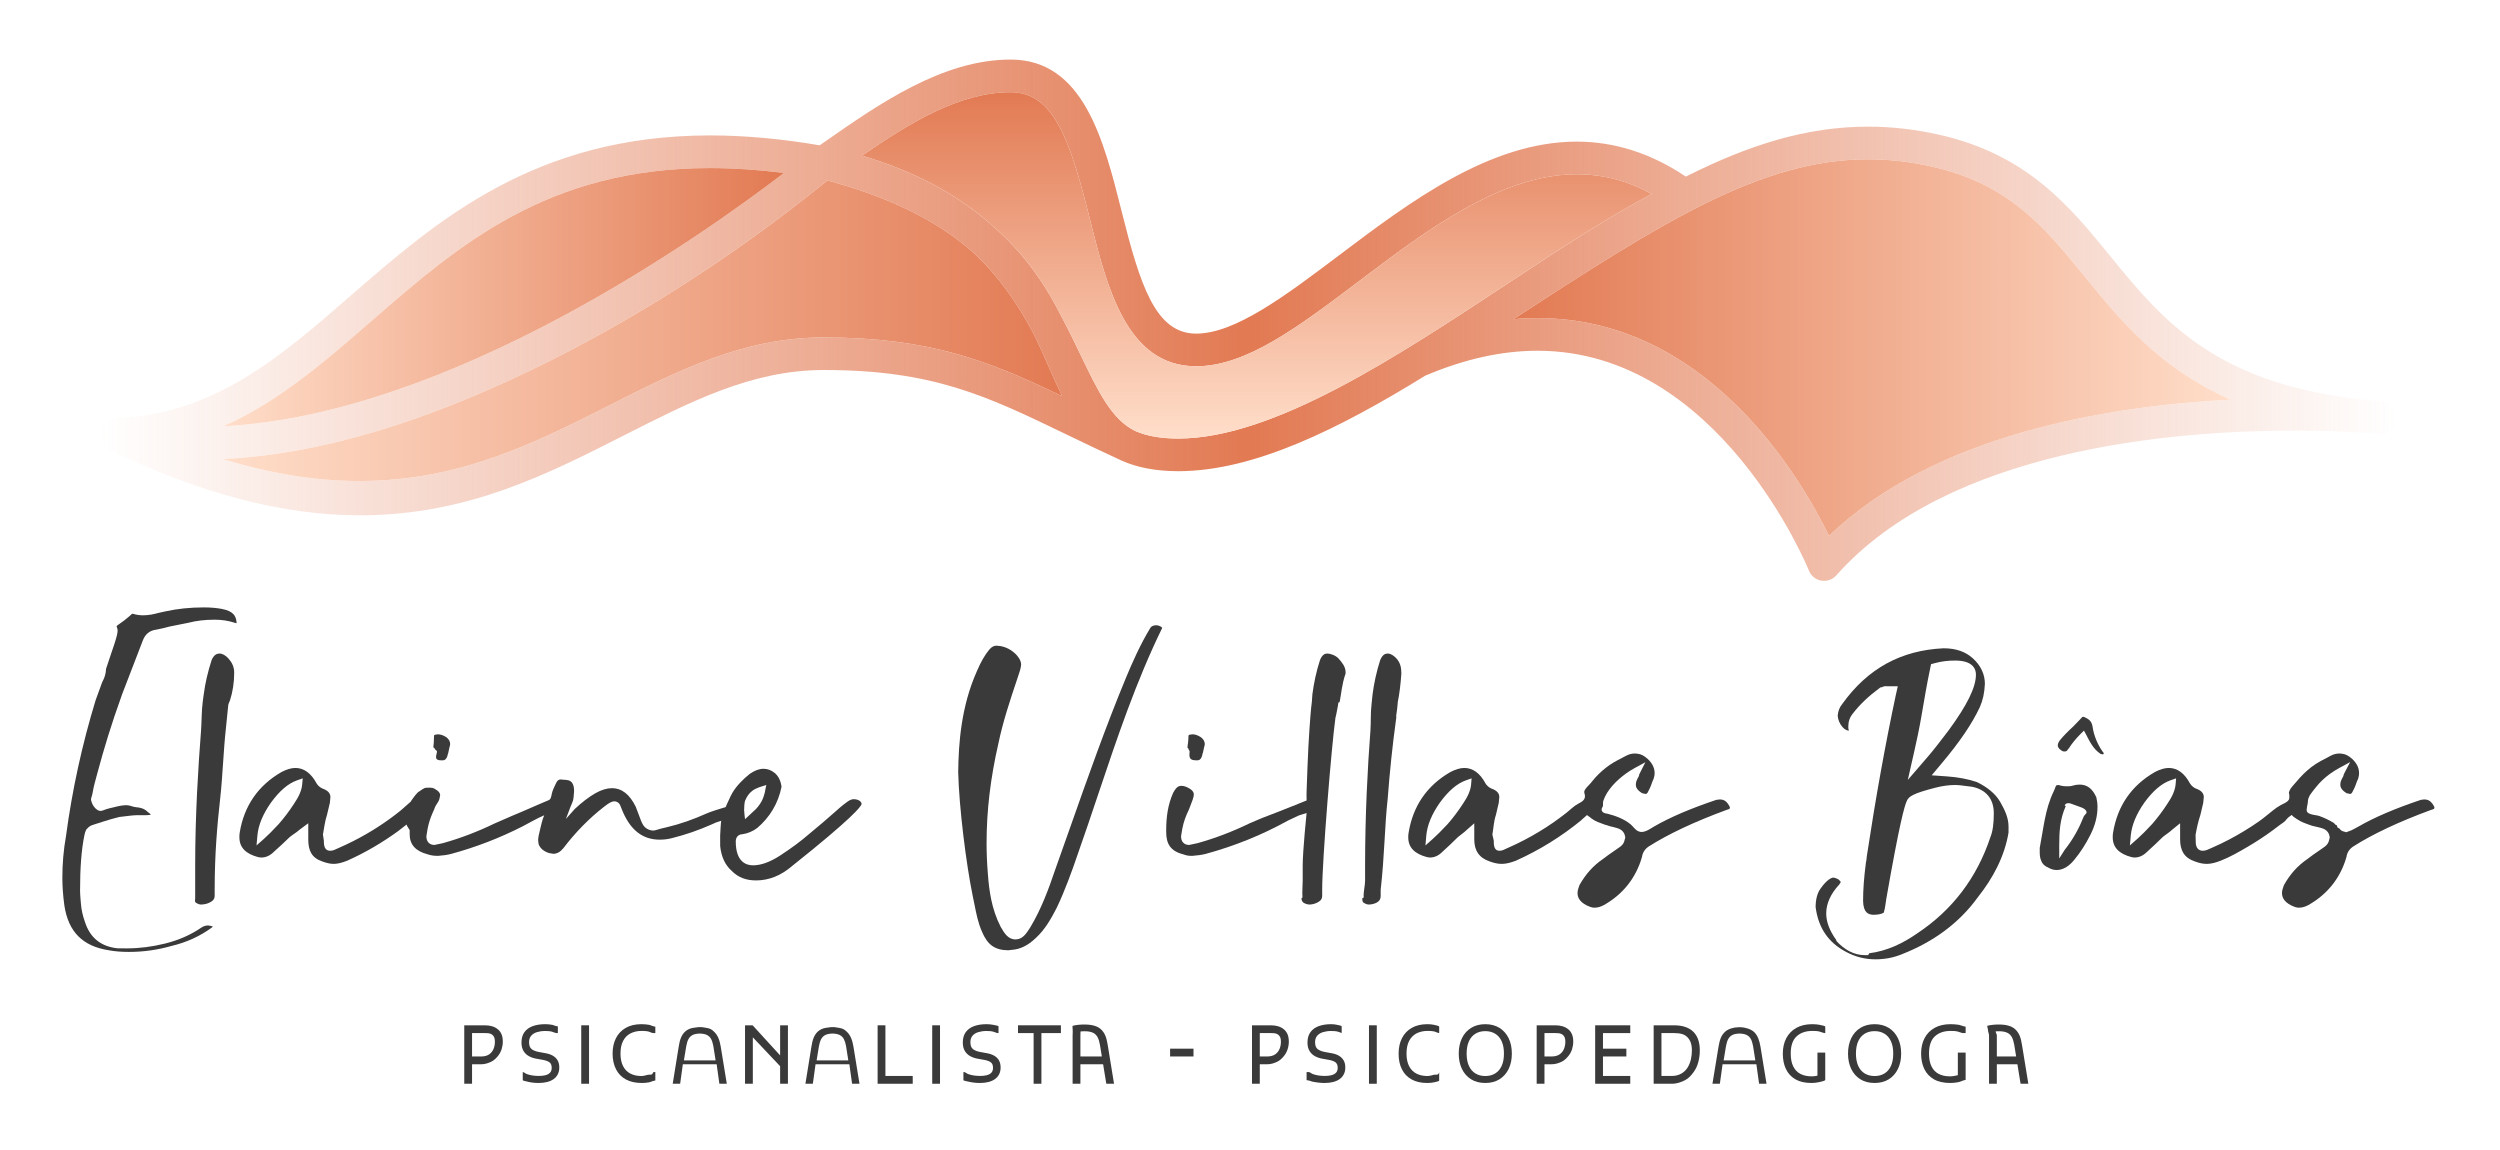 <svg width="326" height="150" viewBox="0 0 326 150" fill="none" xmlns="http://www.w3.org/2000/svg">
<path d="M60.539 141.321V133.699H61.556V141.321H60.539ZM61.047 138.78V137.763H62.763C63.174 137.763 63.511 137.672 63.772 137.498C64.034 137.322 64.226 137.088 64.349 136.798C64.477 136.503 64.535 136.178 64.535 135.822C64.535 135.347 64.412 135.102 64.166 134.912C63.919 134.723 63.588 134.715 63.174 134.715H61.047V133.699H63.214C63.919 133.699 64.486 133.865 64.917 134.218C65.351 134.573 65.568 135.104 65.568 135.827C65.568 136.164 65.514 136.495 65.408 136.829C65.3 137.162 65.135 137.463 64.907 137.734C64.68 138.005 64.39 138.3 64.034 138.46C63.683 138.621 63.256 138.78 62.763 138.78H61.047Z" fill="#3A3A3A"/>
<path d="M68.166 139.796H68.166C68.331 139.796 68.517 140.006 68.729 140.069C68.938 140.135 69.169 140.207 69.419 140.24C69.67 140.275 69.941 140.302 70.23 140.302C70.56 140.302 70.854 140.276 71.111 140.213C71.368 140.146 71.57 140.039 71.719 139.885C71.869 139.729 71.942 139.515 71.942 139.243C71.942 138.912 71.845 138.676 71.66 138.531C71.467 138.387 71.185 138.281 70.808 138.211L69.9 138.048C69.556 137.985 69.239 137.874 68.952 137.713C68.662 137.551 68.431 137.326 68.26 137.037C68.088 136.749 68 136.385 68 135.945C68 135.395 68.131 134.944 68.387 134.59C68.645 134.237 69.01 133.973 69.473 133.805C69.935 133.638 70.478 133.553 71.094 133.553C71.384 133.553 71.712 133.58 71.997 133.636C72.284 133.69 72.235 133.761 72.743 133.842V134.715H72.579C72.415 134.715 72.211 134.594 71.956 134.526C71.704 134.457 71.405 134.442 71.053 134.442C70.671 134.442 70.321 134.5 70.006 134.595C69.695 134.691 69.445 134.85 69.265 135.062C69.082 135.277 68.99 135.557 68.99 135.9C68.99 136.335 69.104 136.637 69.331 136.809C69.559 136.982 69.872 137.105 70.269 137.18L71.178 137.345C71.528 137.407 71.836 137.514 72.095 137.665C72.355 137.817 72.563 138.017 72.71 138.269C72.857 138.519 72.931 138.83 72.931 139.201C72.931 139.538 72.867 139.833 72.736 140.086C72.607 140.343 72.418 140.554 72.183 140.721C71.946 140.888 71.663 141.015 71.331 141.097C71.004 141.18 70.633 141.22 70.23 141.22C69.941 141.22 69.666 141.203 69.409 141.168C69.152 141.135 68.951 141.09 68.729 141.035C68.505 140.982 68.167 140.919 68.167 140.85V139.796H68.166Z" fill="#3A3A3A"/>
<path d="M75.794 133.699H76.811V141.321H75.794V133.699Z" fill="#3A3A3A"/>
<path d="M79.882 137.388C79.882 136.618 80.029 135.946 80.323 135.373C80.614 134.798 81.04 134.354 81.601 134.033C82.16 133.714 82.839 133.553 83.637 133.553C83.985 133.553 84.38 133.584 84.654 133.64C84.925 133.701 84.947 133.781 85.456 133.883V134.715H85.205C84.997 134.715 84.761 134.558 84.498 134.494C84.233 134.434 83.948 134.432 83.637 134.432C83.087 134.432 82.609 134.553 82.198 134.765C81.787 134.979 81.474 135.309 81.251 135.741C81.026 136.173 80.913 136.726 80.913 137.385C80.913 138.045 81.026 138.591 81.251 139.025C81.474 139.457 81.787 139.782 82.198 139.994C82.609 140.207 83.087 140.312 83.637 140.312C83.948 140.312 84.233 140.211 84.498 140.149C84.761 140.087 84.997 140.304 85.205 139.796H85.456V140.892C84.947 140.995 84.925 141.077 84.654 141.134C84.38 141.193 84.026 141.22 83.678 141.22C82.881 141.22 82.181 141.068 81.621 140.761C81.061 140.457 80.624 140.017 80.333 139.442C80.039 138.87 79.882 138.185 79.882 137.388Z" fill="#3A3A3A"/>
<path d="M97.152 141.321V133.699H98.14L102.237 138.181V139.572L97.884 134.967L98.169 134.853V141.321H97.152ZM101.729 141.321V133.699H102.746V141.321H101.729Z" fill="#3A3A3A"/>
<path d="M114.442 141.321V133.699H115.459V140.305H119.019V141.321H114.442Z" fill="#3A3A3A"/>
<path d="M121.561 133.699H122.578V141.321H121.561V133.699Z" fill="#3A3A3A"/>
<path d="M125.629 139.796H125.717C125.88 139.796 126.068 140.006 126.277 140.069C126.486 140.135 126.718 140.207 126.967 140.24C127.219 140.275 127.489 140.302 127.779 140.302C128.111 140.302 128.402 140.276 128.661 140.213C128.917 140.146 129.121 140.039 129.27 139.885C129.419 139.729 129.49 139.515 129.49 139.243C129.49 138.912 129.394 138.676 129.209 138.531C129.017 138.387 128.734 138.281 128.355 138.211L127.449 138.048C127.105 137.985 126.786 137.874 126.499 137.713C126.21 137.551 125.982 137.326 125.809 137.037C125.636 136.749 125.549 136.385 125.549 135.945C125.549 135.395 125.68 134.944 125.936 134.59C126.194 134.237 126.559 133.973 127.021 133.805C127.486 133.638 128.026 133.553 128.642 133.553C128.934 133.553 129.218 133.58 129.502 133.636C129.789 133.69 130.206 133.761 130.206 133.842V134.715H130.129C129.965 134.715 129.758 134.594 129.505 134.526C129.254 134.457 128.954 134.442 128.605 134.442C128.219 134.442 127.87 134.5 127.555 134.595C127.245 134.691 126.994 134.85 126.814 135.062C126.631 135.277 126.541 135.557 126.541 135.9C126.541 136.335 126.653 136.637 126.882 136.809C127.107 136.982 127.423 137.105 127.818 137.18L128.728 137.345C129.076 137.407 129.384 137.514 129.645 137.665C129.906 137.817 130.114 138.017 130.26 138.269C130.404 138.519 130.48 138.83 130.48 139.201C130.48 139.538 130.415 139.833 130.285 140.086C130.155 140.343 129.969 140.554 129.732 140.721C129.495 140.888 129.21 141.015 128.882 141.097C128.552 141.18 128.182 141.22 127.779 141.22C127.489 141.22 127.215 141.203 126.959 141.168C126.7 141.135 126.458 141.09 126.234 141.035C126.012 140.982 125.629 140.919 125.629 140.85L125.629 139.796Z" fill="#3A3A3A"/>
<path d="M132.748 133.699H138.342V134.715H135.8V141.321H134.783V134.715H132.748V133.699Z" fill="#3A3A3A"/>
<path d="M144.262 141.321L143.435 136.262C143.369 135.879 143.266 135.507 143.133 135.26C142.997 135.01 142.799 134.797 142.534 134.674C142.271 134.55 141.909 134.474 141.457 134.474C141.306 134.474 141.166 134.474 141.04 134.488C140.912 134.502 140.804 134.526 140.715 134.568L140.879 134.266C140.899 134.377 140.895 134.491 140.897 134.61C140.902 134.731 140.885 134.86 140.885 134.996V141.321H139.868V135.533C139.868 135.395 139.868 135.222 139.868 135.019C139.868 134.812 139.894 134.605 139.882 134.399C139.873 134.193 139.871 134.021 139.852 133.883L139.879 133.761C140.15 133.699 140.412 133.656 140.665 133.631C140.915 133.606 141.168 133.597 141.413 133.597C141.927 133.597 142.367 133.652 142.724 133.761C143.082 133.869 143.375 134.034 143.602 134.255C143.828 134.475 144.008 134.743 144.144 135.06C144.278 135.373 144.379 135.85 144.446 136.262L145.27 141.321L144.262 141.321ZM140.376 138.78V137.763H144.445V138.78H140.376Z" fill="#3A3A3A"/>
<path d="M111.289 136.479C111.222 136.083 111.125 135.693 110.995 135.386C110.868 135.081 110.693 134.805 110.478 134.592C110.26 134.379 110.08 134.211 109.738 134.105C109.461 134.021 108.848 133.958 108.848 133.943V133.938C108.848 133.938 108.631 133.938 108.593 133.94C108.553 133.938 108.34 133.938 108.34 133.938V133.942C108.34 133.958 107.683 134.007 107.408 134.093C107.065 134.197 106.814 134.354 106.593 134.564C106.379 134.778 106.222 135.03 106.095 135.335C105.963 135.641 105.873 136.083 105.81 136.479L105.027 141.32H105.995L106.348 138.78H108.452H108.665H110.758L111.112 141.32H112.079L111.289 136.479ZM108.665 138.272H108.452H106.493L106.5 138.188L106.792 136.417C106.86 136.05 106.956 135.731 107.082 135.495C107.214 135.257 107.398 135.072 107.647 134.951C107.877 134.843 108.182 134.784 108.557 134.775C108.932 134.784 109.233 134.841 109.462 134.948C109.715 135.067 109.9 135.243 110.031 135.48C110.157 135.719 110.254 136.023 110.321 136.391L110.606 138.188L110.613 138.272H108.665Z" fill="#3A3A3A"/>
<path d="M229.565 136.479C229.498 136.083 229.4 135.693 229.271 135.386C229.144 135.081 228.97 134.805 228.753 134.592C228.535 134.379 228.209 134.211 227.864 134.105C227.586 134.021 227.333 133.958 226.825 133.943V133.938C226.825 133.938 226.863 133.938 226.825 133.94C226.785 133.938 226.825 133.938 226.825 133.938V133.942C226.316 133.958 226.066 134.007 225.789 134.093C225.445 134.197 225.143 134.354 224.924 134.564C224.705 134.778 224.523 135.03 224.395 135.335C224.267 135.641 224.163 136.083 224.098 136.479L223.304 141.32H224.27L224.624 138.78H226.726H226.94H229.032L229.386 141.32H230.355L229.565 136.479ZM226.94 138.272H226.726H224.768L224.775 138.188L225.069 136.417C225.133 136.05 225.233 135.731 225.359 135.495C225.488 135.257 225.673 135.072 225.923 134.951C226.151 134.843 226.461 134.784 226.835 134.775C227.207 134.784 227.508 134.841 227.737 134.948C227.992 135.067 228.175 135.243 228.306 135.48C228.433 135.719 228.529 136.023 228.596 136.391L228.883 138.188L228.89 138.272H226.94Z" fill="#3A3A3A"/>
<path d="M93.983 136.479C93.916 136.083 93.82 135.693 93.689 135.386C93.562 135.081 93.39 134.805 93.172 134.592C92.956 134.379 92.784 134.211 92.441 134.105C92.164 134.021 91.558 133.958 91.558 133.943V133.938C91.558 133.938 91.341 133.938 91.303 133.94C91.264 133.938 91.05 133.938 91.05 133.938V133.942C91.05 133.958 90.387 134.007 90.11 134.093C89.765 134.197 89.513 134.354 89.293 134.564C89.076 134.778 88.919 135.03 88.791 135.335C88.659 135.641 88.568 136.083 88.505 136.479L87.722 141.32H88.691L89.043 138.78H91.147H91.359H93.452L93.806 141.32H94.774L93.983 136.479ZM91.359 138.272H91.146H89.187L89.194 138.188L89.489 136.417C89.553 136.05 89.651 135.731 89.778 135.495C89.909 135.257 90.091 135.072 90.341 134.951C90.572 134.843 90.879 134.784 91.252 134.775C91.627 134.784 91.927 134.841 92.157 134.948C92.41 135.067 92.594 135.243 92.725 135.48C92.852 135.719 92.948 136.023 93.017 136.391L93.302 138.188L93.309 138.272H91.359Z" fill="#3A3A3A"/>
<path d="M152.581 136.747H155.632V137.763H152.581V136.747Z" fill="#3A3A3A"/>
<path d="M163.26 141.321V133.699H164.277V141.321H163.26ZM163.768 138.78V137.763H165.26C165.67 137.763 166.007 137.672 166.268 137.498C166.531 137.322 166.721 137.088 166.844 136.798C166.972 136.503 167.032 136.178 167.032 135.822C167.032 135.347 166.909 135.102 166.66 134.912C166.414 134.723 166.085 134.715 165.67 134.715H163.768V133.699H165.711C166.414 133.699 166.981 133.865 167.411 134.218C167.846 134.573 168.063 135.104 168.063 135.827C168.063 136.164 168.01 136.495 167.902 136.829C167.796 137.162 167.628 137.463 167.402 137.734C167.176 138.005 166.886 138.3 166.531 138.46C166.178 138.621 165.753 138.78 165.26 138.78H163.768Z" fill="#3A3A3A"/>
<path d="M170.379 139.796H170.662C170.826 139.796 171.014 140.006 171.223 140.069C171.435 140.135 171.664 140.207 171.915 140.24C172.165 140.275 172.434 140.302 172.728 140.302C173.056 140.302 173.349 140.276 173.607 140.213C173.863 140.146 174.067 140.039 174.215 139.885C174.364 139.729 174.438 139.515 174.438 139.243C174.438 138.912 174.342 138.676 174.154 138.531C173.964 138.387 173.682 138.281 173.302 138.211L172.395 138.048C172.052 137.985 171.736 137.874 171.447 137.713C171.157 137.551 170.927 137.326 170.756 137.037C170.582 136.749 170.495 136.385 170.495 135.945C170.495 135.395 170.627 134.944 170.883 134.59C171.14 134.237 171.504 133.973 171.969 133.805C172.432 133.638 172.971 133.553 173.589 133.553C173.88 133.553 174.067 133.58 174.35 133.636C174.636 133.69 174.956 133.761 174.956 133.842V134.715H175.075C174.912 134.715 174.705 134.594 174.452 134.526C174.201 134.457 173.9 134.442 173.549 134.442C173.167 134.442 172.816 134.5 172.503 134.595C172.193 134.691 171.944 134.85 171.761 135.062C171.577 135.277 171.487 135.557 171.487 135.9C171.487 136.335 171.601 136.637 171.827 136.809C172.054 136.982 172.369 137.105 172.766 137.18L173.674 137.345C174.023 137.407 174.332 137.514 174.592 137.665C174.851 137.817 175.059 138.017 175.207 138.269C175.352 138.519 175.427 138.83 175.427 139.201C175.427 139.538 175.363 139.833 175.232 140.086C175.102 140.343 174.915 140.554 174.678 140.721C174.442 140.888 174.157 141.015 173.827 141.097C173.5 141.18 173.131 141.22 172.728 141.22C172.434 141.22 172.162 141.203 171.905 141.168C171.649 141.135 171.308 141.09 171.084 141.035C170.861 140.982 170.888 140.919 170.379 140.85V139.796H170.379Z" fill="#3A3A3A"/>
<path d="M178.515 133.699H179.532V141.321H178.515V133.699Z" fill="#3A3A3A"/>
<path d="M182.378 137.388C182.378 136.618 182.525 135.946 182.819 135.373C183.108 134.798 183.537 134.354 184.095 134.033C184.657 133.714 185.336 133.553 186.132 133.553C186.483 133.553 186.736 133.584 187.009 133.64C187.28 133.701 187.669 133.781 187.669 133.883V134.715H187.701C187.494 134.715 187.257 134.558 186.993 134.494C186.73 134.434 186.444 134.432 186.132 134.432C185.583 134.432 185.103 134.553 184.694 134.765C184.285 134.979 183.97 135.309 183.747 135.741C183.523 136.173 183.41 136.726 183.41 137.385C183.41 138.045 183.523 138.591 183.747 139.025C183.97 139.457 184.285 139.782 184.694 139.994C185.103 140.207 185.583 140.312 186.132 140.312C186.444 140.312 186.73 140.211 186.993 140.149C187.257 140.087 187.494 140.304 187.701 139.796H187.669V140.892C187.669 140.995 187.28 141.077 187.009 141.134C186.736 141.193 186.454 141.22 186.103 141.22C185.307 141.22 184.643 141.068 184.081 140.761C183.523 140.457 183.101 140.017 182.812 139.442C182.518 138.87 182.378 138.185 182.378 137.388Z" fill="#3A3A3A"/>
<path d="M190.219 137.388C190.219 136.632 190.357 135.965 190.635 135.388C190.911 134.812 191.313 134.36 191.831 134.038C192.352 133.716 192.968 133.553 193.684 133.553C194.396 133.553 195.012 133.716 195.535 134.038C196.05 134.36 196.451 134.812 196.73 135.388C197.01 135.965 197.145 136.632 197.145 137.388C197.145 138.142 197.01 138.809 196.73 139.387C196.451 139.964 196.05 140.413 195.535 140.737C195.013 141.06 194.396 141.22 193.684 141.22C192.96 141.22 192.341 141.06 191.827 140.737C191.31 140.413 190.911 139.964 190.635 139.387C190.357 138.809 190.219 138.142 190.219 137.388ZM191.249 137.388C191.249 138.021 191.35 138.555 191.545 138.99C191.747 139.427 192.03 139.757 192.394 139.978C192.757 140.203 193.189 140.314 193.683 140.314C194.177 140.314 194.607 140.203 194.969 139.978C195.338 139.757 195.618 139.427 195.819 138.99C196.02 138.555 196.114 138.021 196.114 137.388C196.114 136.755 196.02 136.222 195.819 135.785C195.618 135.348 195.338 135.019 194.969 134.795C194.607 134.574 194.177 134.46 193.683 134.46C193.189 134.46 192.757 134.574 192.394 134.795C192.03 135.019 191.747 135.348 191.545 135.785C191.35 136.221 191.249 136.755 191.249 137.388Z" fill="#3A3A3A"/>
<path d="M200.382 141.321V133.699H201.399V141.321H200.382ZM200.89 138.78V137.763H202.346C202.76 137.763 203.095 137.672 203.358 137.498C203.618 137.322 203.812 137.088 203.934 136.798C204.058 136.503 204.122 136.178 204.122 135.822C204.122 135.347 203.995 135.102 203.749 134.912C203.5 134.723 203.169 134.715 202.76 134.715H200.89V133.699H202.8C203.5 133.699 204.07 133.865 204.502 134.218C204.936 134.573 205.152 135.104 205.152 135.827C205.152 136.164 205.099 136.495 204.994 136.829C204.886 137.162 204.72 137.463 204.492 137.734C204.265 138.005 203.975 138.3 203.621 138.46C203.268 138.621 202.84 138.78 202.346 138.78H200.89Z" fill="#3A3A3A"/>
<path d="M208.01 141.321V133.699H209.027V141.321H208.01ZM208.518 134.715V133.699H212.586V134.715H208.518ZM208.518 137.763V136.747H212.078V137.763H208.518ZM208.518 141.321V140.305H212.586V141.321H208.518Z" fill="#3A3A3A"/>
<path d="M215.637 141.321V133.699H216.654V141.321H215.637ZM216.146 141.321V140.305H218.022C218.529 140.305 218.95 140.171 219.284 139.974C219.618 139.777 219.884 139.501 220.079 139.178C220.276 138.854 220.416 138.494 220.499 138.114C220.578 137.731 220.623 137.35 220.623 136.98C220.623 136.175 220.426 135.651 220.03 135.245C219.641 134.836 219.053 134.715 218.268 134.715H216.146V133.699H218.268C219.365 133.699 220.197 133.964 220.783 134.518C221.363 135.07 221.655 135.888 221.655 136.981C221.655 137.496 221.59 137.998 221.461 138.488C221.334 138.979 221.13 139.419 220.843 139.809C220.56 140.202 220.186 140.626 219.725 140.859C219.263 141.094 218.697 141.321 218.022 141.321L216.146 141.321Z" fill="#3A3A3A"/>
<path d="M232.48 137.388C232.48 136.618 232.635 135.946 232.935 135.373C233.238 134.798 233.676 134.354 234.246 134.033C234.817 133.714 235.509 133.553 236.318 133.553C236.689 133.553 237.001 133.584 237.291 133.64C237.577 133.701 238.012 133.781 238.012 133.883V134.715H237.969C237.784 134.715 237.549 134.591 237.268 134.517C236.987 134.441 236.669 134.432 236.318 134.432C235.452 134.432 234.767 134.681 234.266 135.152C233.763 135.623 233.511 136.369 233.511 137.381C233.511 138.066 233.623 138.634 233.844 139.07C234.061 139.506 234.377 139.83 234.781 140.041C235.187 140.249 235.671 140.355 236.234 140.355C236.443 140.355 236.642 140.337 236.832 140.298C237.026 140.26 237.133 140.219 237.297 140.171L236.995 140.625V137.256H238.012V140.81C238.012 140.933 237.567 141.033 237.233 141.108C236.898 141.183 236.575 141.22 236.203 141.22C235.368 141.22 234.684 141.062 234.127 140.744C233.569 140.423 233.162 139.976 232.887 139.402C232.611 138.829 232.48 138.158 232.48 137.388Z" fill="#3A3A3A"/>
<path d="M240.982 137.388C240.982 136.632 241.122 135.965 241.397 135.388C241.675 134.812 242.075 134.36 242.592 134.038C243.115 133.716 243.731 133.553 244.446 133.553C245.16 133.553 245.777 133.716 246.299 134.038C246.814 134.36 247.215 134.812 247.493 135.388C247.774 135.965 247.911 136.632 247.911 137.388C247.911 138.142 247.774 138.809 247.493 139.387C247.215 139.964 246.814 140.413 246.299 140.737C245.777 141.06 245.16 141.22 244.446 141.22C243.724 141.22 243.105 141.06 242.591 140.737C242.071 140.413 241.675 139.964 241.397 139.387C241.122 138.809 240.982 138.142 240.982 137.388ZM242.014 137.388C242.014 138.021 242.114 138.555 242.31 138.99C242.51 139.427 242.792 139.757 243.155 139.978C243.522 140.203 243.951 140.314 244.446 140.314C244.938 140.314 245.371 140.203 245.733 139.978C246.103 139.757 246.382 139.427 246.583 138.99C246.782 138.555 246.878 138.021 246.878 137.388C246.878 136.755 246.782 136.222 246.583 135.785C246.382 135.348 246.103 135.019 245.733 134.795C245.371 134.574 244.938 134.46 244.446 134.46C243.952 134.46 243.522 134.574 243.155 134.795C242.792 135.019 242.51 135.348 242.31 135.785C242.114 136.221 242.014 136.755 242.014 137.388Z" fill="#3A3A3A"/>
<path d="M250.511 137.388C250.511 136.618 250.662 135.946 250.964 135.373C251.264 134.798 251.701 134.354 252.272 134.033C252.844 133.714 253.533 133.553 254.345 133.553C254.719 133.553 255.166 133.584 255.457 133.64C255.746 133.701 255.811 133.781 256.319 133.883V134.715H255.998C255.811 134.715 255.577 134.591 255.296 134.517C255.014 134.441 254.695 134.432 254.345 134.432C253.482 134.432 252.798 134.681 252.294 135.152C251.792 135.623 251.542 136.369 251.542 137.381C251.542 138.066 251.651 138.634 251.873 139.07C252.091 139.506 252.403 139.83 252.811 140.041C253.213 140.249 253.702 140.355 254.265 140.355C254.468 140.355 254.668 140.337 254.863 140.298C255.056 140.26 255.298 140.219 255.466 140.171L255.302 140.625V137.256H256.319V140.81C255.81 140.933 255.732 141.033 255.399 141.108C255.066 141.183 254.675 141.22 254.305 141.22C253.464 141.22 252.746 141.062 252.189 140.744C251.632 140.423 251.208 139.976 250.931 139.402C250.658 138.829 250.511 138.158 250.511 137.388Z" fill="#3A3A3A"/>
<path d="M263.483 141.321L262.66 136.262C262.588 135.879 262.489 135.507 262.356 135.26C262.222 135.01 262.021 134.797 261.754 134.674C261.492 134.55 261.134 134.474 260.681 134.474C260.527 134.474 260.389 134.474 260.259 134.488C260.132 134.502 260.026 134.526 259.937 134.568L260.098 134.266C260.124 134.377 260.254 134.491 260.259 134.61C260.263 134.731 260.387 134.86 260.387 134.996V141.321H259.37V135.533C259.37 135.395 259.37 135.222 259.37 135.019C259.37 134.812 259.256 134.605 259.246 134.399C259.234 134.193 259.168 134.021 259.146 133.883L259.14 133.761C259.406 133.699 259.652 133.656 259.903 133.631C260.155 133.606 260.396 133.597 260.641 133.597C261.162 133.597 261.595 133.652 261.951 133.761C262.309 133.869 262.598 134.034 262.825 134.255C263.05 134.475 263.23 134.743 263.368 135.06C263.501 135.373 263.601 135.85 263.669 136.262L264.495 141.321L263.483 141.321ZM259.879 138.78V137.763H263.438V138.78H259.879Z" fill="#3A3A3A"/>
<path d="M30.832 81.025C30.75 80.359 30.465 79.699 28.935 79.404C28.227 79.272 27.455 79.206 26.575 79.206C24.8 79.206 23.163 79.373 21.576 79.724L20.625 79.933C20.096 80.08 19.431 80.237 18.647 80.237C18.2 80.237 17.783 80.171 17.376 80.049L17.264 80.029C17.229 80.044 17.147 80.09 17.025 80.212L16.928 80.308C16.445 80.73 15.922 81.137 15.408 81.477C15.21 81.599 15.21 81.675 15.21 81.716C15.215 81.721 15.224 81.756 15.24 81.797C15.474 82.275 15.332 82.803 14.289 85.837C14.112 86.36 13.893 86.995 13.826 87.224C13.811 87.788 13.658 88.342 13.384 88.835L13.318 88.977L12.474 91.29C10.709 97.067 9.408 103.028 8.609 109.003C8.283 110.853 8.131 112.625 8.131 114.455C8.131 115.547 8.212 116.732 8.391 118.068C8.919 121.524 10.775 123.388 14.218 123.922C15.006 124.064 15.83 124.13 16.832 124.13C18.703 124.13 20.564 123.866 22.36 123.353C24.328 122.886 26.087 122.083 27.623 120.95L27.775 120.827C27.765 120.827 27.75 120.822 27.74 120.822L27.588 120.772C27.445 120.716 27.251 120.68 27.089 120.68C26.809 120.68 26.504 120.787 26.189 121C24.821 121.93 23.295 122.596 21.531 123.038C19.858 123.454 18.184 123.668 16.557 123.668L15.377 123.663C13.196 123.454 11.752 122.306 11.086 120.248C10.786 119.404 10.607 118.606 10.552 117.839L10.506 117.301C10.47 116.828 10.44 116.453 10.44 116.137C10.44 113.129 10.623 110.771 11.004 108.932L11.03 108.82C11.045 108.79 11.05 108.759 11.05 108.739C11.075 108.637 11.106 108.485 11.192 108.307L11.274 108.144L11.375 108.047C11.472 107.936 11.686 107.702 12.057 107.58C12.265 107.509 12.469 107.448 12.667 107.387C12.911 107.316 13.145 107.245 13.379 107.159C14.116 106.909 14.844 106.721 15.545 106.534L16.033 106.478C16.649 106.406 17.247 106.316 17.869 106.299C18.451 106.282 19.065 106.344 19.641 106.252C19.658 106.129 19.361 105.977 19.281 105.895C18.825 105.432 18.334 105.305 17.706 105.254C17.378 105.227 17.089 105.078 16.768 105.026C16.136 104.924 15.357 105.139 14.745 105.291C14.443 105.366 14.135 105.422 13.841 105.524C13.417 105.672 13.122 105.886 12.687 105.606C12.363 105.397 12.087 105.016 11.967 104.65C11.882 104.392 11.825 104.274 11.91 104.009C11.976 103.8 12.04 103.614 12.074 103.397C12.203 102.572 12.445 101.761 12.659 100.955C12.883 100.113 13.115 99.273 13.357 98.436C13.845 96.742 14.37 95.06 14.929 93.389C15.25 92.43 15.583 91.476 15.927 90.525L18.622 83.524C18.916 82.721 19.522 82.216 20.309 82.12C20.946 82.012 21.622 81.834 22.07 81.712L22.14 81.696L24.551 81.213C25.584 80.943 26.738 80.807 27.984 80.807C28.93 80.807 29.774 80.938 30.639 81.218L30.734 81.238C30.77 81.248 30.816 81.259 30.862 81.264L30.832 81.025Z" fill="#3A3A3A"/>
<path d="M30.536 87.646C30.536 86.929 30.206 86.329 29.788 85.868C29.423 85.456 28.988 85.222 28.632 85.222C28.332 85.222 27.901 85.324 27.586 86.101C27.108 87.605 26.758 89.064 26.569 90.532L26.445 91.426C26.268 92.793 26.306 94.084 26.215 95.279C25.854 99.958 25.451 106.193 25.451 112.885V117.123C25.451 117.387 25.365 117.529 25.512 117.692C25.837 117.905 26.048 117.951 26.221 117.951C26.481 117.951 26.934 117.885 27.25 117.733C27.447 117.631 27.993 117.428 27.993 116.834V116.02C27.993 111.366 28.324 107.606 28.711 104.135C29.053 101.058 29.125 97.952 29.469 94.871C29.576 93.913 29.671 92.954 29.759 91.994C29.782 91.733 29.914 91.564 29.994 91.318C30.348 90.227 30.536 88.969 30.536 87.824V87.646H30.536Z" fill="#3A3A3A"/>
<path d="M112.093 104.425C111.894 104.292 111.615 104.212 111.325 104.212C111.081 104.212 110.806 104.323 110.486 104.552C110.226 104.734 109.683 105.147 108.955 105.812C107.948 106.711 106.809 107.682 105.569 108.703C104.475 109.659 103.25 110.568 101.724 111.564C100.427 112.407 99.238 112.839 98.19 112.839C97.35 112.839 95.943 112.433 95.943 109.725C95.943 109.166 96.273 108.805 96.792 108.785C97.494 108.687 98.175 108.404 98.754 107.961C100.402 106.554 101.48 104.744 101.912 102.601C101.816 101.849 101.536 101.249 101.063 100.827C100.585 100.436 100.112 100.248 99.563 100.248C98.994 100.248 98.399 100.477 97.758 100.919C96.913 101.6 96.085 102.422 95.519 103.356C95.344 103.645 95.211 103.957 95.068 104.262C94.965 104.482 94.861 104.702 94.76 104.923C94.723 105.002 94.677 105.184 94.612 105.242C94.552 105.296 94.395 105.312 94.321 105.336C93.582 105.581 92.794 105.783 92.083 106.102C90.438 106.839 88.729 107.448 86.975 107.864C86.47 107.984 85.963 108.098 85.469 108.258C85.029 108.4 84.436 108.183 84.112 107.875C83.767 107.549 83.614 107.082 83.451 106.65C83.305 106.264 83.16 105.878 83.013 105.493C82.977 105.398 82.948 105.296 82.904 105.205C82.121 103.604 81.099 102.779 79.792 102.779C79.146 102.779 78.434 102.987 77.605 103.455C76.736 103.963 75.851 104.646 74.946 105.495L73.791 106.796L74.087 106.015C74.183 105.76 74.279 105.504 74.376 105.249C74.524 104.863 74.776 104.422 74.79 104.004C74.799 103.743 74.854 103.487 74.858 103.226C74.865 102.859 74.836 102.434 74.629 102.119C74.374 101.73 73.969 101.701 73.545 101.682C73.351 101.673 73.113 101.608 72.924 101.67C72.657 101.756 72.541 102.068 72.428 102.297C72.245 102.671 72.056 103.068 71.962 103.475C71.9 103.743 71.866 104.197 71.577 104.33C71.253 104.479 70.916 104.608 70.587 104.748C69.814 105.077 69.046 105.416 68.275 105.752C68.198 105.785 68.12 105.819 68.042 105.853C67.248 106.178 66.459 106.518 65.692 106.859C65.295 107.031 64.898 107.205 64.512 107.372C62.3 108.444 60.026 109.313 57.768 109.944L56.654 110.182C56.004 110.182 55.602 109.755 55.602 109.075L55.607 108.993L55.77 108.012C55.912 107.322 56.12 106.655 56.415 105.995C56.426 105.969 56.441 105.939 56.45 105.914C56.45 105.909 56.456 105.909 56.456 105.904C56.502 105.787 56.553 105.675 56.608 105.563L56.705 105.299C56.832 104.964 57.142 104.628 57.265 104.298C57.285 104.227 57.397 103.769 57.397 103.683C57.397 103.464 57.262 103.175 56.672 102.855C56.291 102.642 55.886 102.723 55.565 102.723C55.26 102.723 54.75 103.176 54.595 103.249C54.467 103.309 54.397 103.444 54.294 103.536C54.298 103.488 53.513 104.529 53.58 104.515C53.579 104.514 52.435 105.54 52.244 105.695C51.29 106.464 50.293 107.18 49.264 107.845C48.227 108.515 47.153 109.128 46.052 109.686C45.432 110 44.804 110.296 44.167 110.574C43.679 110.792 43.438 110.94 43.057 110.94C42.574 110.94 42.232 110.635 42.232 109.781V109.619L42.11 108.821C42.283 107.911 42.362 107.093 42.642 106.255L43.015 104.689L43.086 103.943C43.081 103.582 42.932 103.14 42.057 102.825L41.99 102.799C41.639 102.626 41.422 102.372 41.305 102.19C40.563 100.817 39.635 100.142 38.522 100.142C37.978 100.142 37.362 100.325 36.695 100.68C33.665 102.428 31.829 105.081 31.259 108.561C31.213 108.8 31.218 108.978 31.218 109.187C31.218 110.493 32.027 111.341 33.679 111.773L34.061 111.824C34.691 111.814 35.22 111.575 35.744 111.047C36.446 110.411 37.091 109.837 37.783 109.151C38.14 108.851 38.724 108.521 39.014 108.231L40.198 107.352V109.456C40.198 110.919 40.641 111.87 42.039 112.337C43.245 112.774 43.908 112.764 45.276 112.235C47.686 111.159 49.925 109.832 52.056 108.277C52.077 108.262 52.077 108.247 52.097 108.231C52.25 108.125 52.395 108.008 52.543 107.891C52.558 107.881 52.562 107.871 52.578 107.861C52.593 107.85 52.6 107.84 52.615 107.83C52.757 107.729 52.888 107.627 53.025 107.515C53.025 107.708 53.42 108.196 53.42 108.237V108.79C53.42 110.147 54.209 111.001 55.764 111.402C56.181 111.545 56.565 111.605 57.135 111.605L57.167 111.6C57.736 111.55 58.296 111.494 58.825 111.351C60.446 110.912 62.043 110.388 63.61 109.783C65.163 109.184 66.684 108.503 68.166 107.746C69.093 107.271 70.005 106.718 70.964 106.314C70.706 106.935 70.556 107.596 70.407 108.249C70.304 108.699 70.125 109.283 70.191 109.751L70.237 110.091C70.45 110.635 70.893 111.011 71.594 111.239L72.164 111.336C72.658 111.321 73.064 111.092 73.471 110.594C75.032 108.542 76.817 106.717 78.765 105.203C79.37 104.735 79.741 104.496 80.112 104.496C80.484 104.496 80.794 104.735 80.916 105.117C80.972 105.269 81.073 105.528 81.231 105.889C82.289 108.313 83.855 109.492 86.027 109.492C86.601 109.492 87.139 109.421 87.633 109.289C89.392 108.851 91.122 108.252 92.8 107.505C92.806 107.505 92.81 107.5 92.815 107.5C92.993 107.423 93.171 107.347 93.344 107.261C93.349 107.261 93.349 107.255 93.354 107.255C93.517 107.18 93.883 107.108 94.046 107.022C94 107.21 93.913 108.719 93.908 108.973L93.911 110.335C94.053 111.692 94.533 112.784 95.428 113.577C96.261 114.411 97.274 114.807 98.591 114.807C100.275 114.807 101.849 114.172 103.298 112.922C111.201 106.636 112.257 105.183 112.354 104.853C112.348 104.699 112.271 104.567 112.093 104.425ZM97.15 104.435C97.358 103.916 97.656 103.454 98.109 103.115C98.644 102.715 99.303 102.563 99.929 102.367C99.907 102.373 99.761 103.223 99.737 103.311C99.667 103.581 99.597 103.849 99.492 104.107C99.28 104.624 98.959 105.086 98.581 105.494C98.5 105.581 97.152 106.823 97.152 106.823C97.152 106.823 97.041 105.952 97.033 105.66C97.024 105.352 97.079 104.613 97.15 104.435ZM39.405 102.28C39.344 103.033 38.993 103.855 38.342 104.806C37.737 105.741 37.066 106.635 36.349 107.453C35.545 108.317 34.894 108.968 34.406 109.399L33.45 110.243L33.563 108.973C33.679 107.611 34.279 106.157 35.337 104.658C36.466 103.114 37.575 102.164 38.734 101.757L39.476 101.498L39.405 102.28Z" fill="#3A3A3A"/>
<path d="M58.194 96.127C57.829 95.888 57.453 95.756 57.082 95.751L56.807 95.797C56.639 95.817 56.593 95.842 56.593 96.05C56.593 96.539 56.562 97.016 56.512 97.376C56.476 97.504 56.725 97.585 56.715 97.661C56.704 97.763 56.979 97.865 56.979 97.972V98.007C56.979 98.414 56.481 99.145 57.508 99.145H57.737C57.895 99.145 58.21 99.109 58.373 98.464C58.378 98.388 58.393 98.304 58.454 98.192L58.469 98.099C58.515 97.876 58.561 97.646 58.608 97.464C58.678 97.241 58.699 97.095 58.699 97.039C58.698 96.82 58.653 96.487 58.194 96.127Z" fill="#3A3A3A"/>
<path d="M150.771 81.533C150.634 81.533 150.171 81.563 149.993 81.899L149.958 81.955C148.666 84.089 147.613 86.492 146.84 88.347C144.17 94.79 141.821 101.452 139.548 107.9C138.913 109.699 138.282 111.498 137.636 113.296C136.736 115.944 135.795 118.531 134.325 120.965C133.807 121.767 133.339 122.499 132.418 122.499C131.447 122.499 130.969 121.681 130.507 120.893L130.476 120.832C129.286 118.521 128.97 116.05 128.818 113.942C128.706 112.59 128.65 111.238 128.65 109.943C128.65 105.7 129.159 101.436 130.201 96.904C130.786 94.089 131.727 91.274 132.637 88.561L133.013 87.412C133.09 87.112 133.156 86.848 133.156 86.671C133.156 86.386 133.079 85.979 132.479 85.324C131.885 84.735 131.172 84.363 130.42 84.241L129.927 84.195C129.683 84.2 129.357 84.282 128.996 84.714C128.416 85.421 127.918 86.279 127.399 87.493C125.319 92.138 124.994 96.98 124.949 100.684C125.06 105.339 126.006 112.758 126.825 116.742C126.906 117.134 126.988 117.535 127.069 117.936C127.318 119.196 127.557 120.385 128.04 121.467C128.767 123.215 129.728 123.896 131.472 123.917L131.9 123.866C133.049 123.785 134.025 123.307 135.068 122.316C136.284 121.208 137.087 119.756 137.804 118.363C138.887 116.086 139.777 113.607 140.504 111.482C141.445 108.825 142.355 106.111 143.235 103.489C145.65 96.294 148.142 88.855 151.559 81.868C151.27 81.564 150.888 81.533 150.771 81.533Z" fill="#3A3A3A"/>
<path d="M156.593 96.132C156.228 95.888 155.856 95.756 155.481 95.751L155.195 95.797C155.027 95.817 154.972 95.842 154.972 96.05C154.972 96.518 154.905 96.976 154.855 97.366L154.839 97.427C154.819 97.514 154.997 97.6 154.987 97.682C154.976 97.784 155.123 97.88 155.123 97.966V98.007C155.123 98.419 154.885 99.145 155.912 99.145H156.146C156.298 99.145 156.614 99.109 156.777 98.464C156.782 98.388 156.797 98.258 156.863 98.147C156.909 97.903 156.96 97.683 157.006 97.485L157.021 97.418C157.077 97.266 157.102 97.111 157.102 97.039C157.102 96.82 157.051 96.487 156.593 96.132Z" fill="#3A3A3A"/>
<path d="M175.464 87.646V87.824C174.956 89.303 174.901 90.522 174.687 91.554L174.522 91.62C174.476 92.138 174.319 92.666 174.233 93.231L174.142 93.596C173.638 97.219 172.413 112.153 172.413 116.02V116.834C172.413 117.423 171.915 117.621 171.692 117.733C171.382 117.885 171.018 117.951 170.759 117.951C170.524 117.951 170.195 117.86 169.946 117.692C169.794 117.535 169.713 117.392 169.713 117.123L169.842 117.042C169.787 116.269 169.871 115.542 169.871 114.821V112.885C169.871 110.974 170.379 106.014 170.379 106.014L169.372 106.335L167.952 107.001C164.596 108.865 160.979 110.329 157.211 111.35C156.681 111.492 156.096 111.548 155.532 111.599L155.44 111.604C154.875 111.604 154.702 111.543 154.28 111.401C152.601 110.969 152.072 110.014 152.072 108.48V108.241C152.072 106.564 152.292 104.927 152.973 103.398C153.41 102.58 153.718 102.473 154.064 102.473C154.39 102.473 154.671 102.58 155.052 102.793C155.707 103.154 155.672 103.525 155.672 103.652C155.672 103.759 155.63 103.957 155.523 104.282L155.039 105.562C154.637 106.371 154.349 107.168 154.182 108.017L154.017 108.993L154.011 109.074C154.011 109.755 154.412 110.182 155.064 110.182L156.177 109.943C158.44 109.312 160.718 108.444 162.925 107.372C163.342 107.194 163.769 107.016 164.196 106.828C164.938 106.503 165.92 106.172 166.683 105.857L169.362 104.795C169.362 104.79 169.362 104.79 169.362 104.785L170.379 104.384C170.379 104.378 170.379 104.378 170.379 104.373C170.379 104.373 170.379 103.936 170.379 103.931C170.379 103.931 170.358 103.809 170.369 103.764C170.379 103.581 170.379 103.408 170.379 103.23C170.379 103.23 170.562 97.6 170.74 95.278C170.827 94.083 170.901 92.798 171.073 91.436L171.136 90.532C171.33 89.053 171.64 87.589 172.119 86.096C172.424 85.323 172.798 85.221 173.098 85.221C173.454 85.221 174.169 85.455 174.54 85.867C174.958 86.329 175.464 86.924 175.464 87.646Z" fill="#3A3A3A"/>
<path d="M182.727 87.646C182.727 86.924 182.523 86.329 182.101 85.868C181.729 85.456 181.318 85.222 180.962 85.222C180.662 85.222 180.285 85.324 179.97 86.096C179.498 87.59 179.177 89.048 178.984 90.532L178.867 91.65C178.704 92.935 178.785 94.145 178.704 95.279C178.343 99.978 178.007 106.223 178.007 112.885V114.821C178.007 115.542 177.773 116.274 177.825 117.047L177.643 117.123C177.643 117.387 177.635 117.529 177.787 117.692C178.103 117.905 178.327 117.951 178.5 117.951C178.754 117.951 179.149 117.885 179.454 117.733C179.662 117.631 180.041 117.423 180.041 116.834V116.02C180.55 111.564 180.555 107.692 180.957 104.135C181.221 100.644 181.575 97.189 182.073 93.596L182.069 93.307C182.161 92.717 182.223 92.163 182.268 91.62L182.267 91.554C182.48 90.532 182.632 89.313 182.738 87.824L182.727 87.646Z" fill="#3A3A3A"/>
<path d="M225.473 105.05C225.289 104.704 224.97 104.308 224.456 104.262L224.37 104.252C224.334 104.241 224.115 104.257 223.877 104.292L223.805 104.303C220.479 105.415 217.748 106.585 215.689 107.778C215.124 108.106 214.358 108.699 213.675 108.412C213.198 108.212 212.991 107.792 212.639 107.499C211.788 106.79 210.663 106.377 209.602 106.106C209.284 106.079 208.88 105.956 208.85 105.587C208.831 105.357 209.011 105.258 209.03 105.047C209.05 104.816 208.996 104.661 209.077 104.417C209.552 102.992 210.816 101.753 212 100.888C212.367 100.62 212.752 100.378 213.151 100.161L214.558 99.394L213.829 100.837C213.819 100.862 213.81 100.878 213.805 100.893C213.789 100.923 213.779 100.954 213.758 100.995C213.727 101.213 213.63 101.376 213.539 101.518C213.406 101.788 213.335 101.976 213.335 102.077L213.329 102.148C213.278 102.499 213.329 102.956 214.153 103.444C214.204 103.449 214.245 103.459 214.285 103.464C214.382 103.479 214.478 103.495 214.575 103.53C214.651 103.525 214.799 103.541 214.962 103.134L214.992 103.073C215.18 102.738 215.327 102.346 215.495 101.859L215.541 101.757C215.638 101.589 215.689 101.361 215.735 101.137L215.749 101.046C215.836 100.314 215.541 99.603 214.869 98.972C214.392 98.546 213.991 98.337 213.583 98.296C213.425 98.266 213.304 98.256 213.182 98.256C212.796 98.256 212.388 98.362 212.027 98.561C211.306 98.956 210.575 99.28 209.896 99.754C209.235 100.216 208.624 100.751 208.075 101.343C207.826 101.612 207.611 101.91 207.369 102.185C207.131 102.457 206.844 102.694 206.664 103.011C206.477 103.338 206.665 103.46 206.68 103.781C206.705 104.331 206.219 104.585 205.797 104.806C205.218 105.11 204.796 105.572 204.285 105.972C203.711 106.422 203.125 106.856 202.525 107.272C201.328 108.103 200.076 108.857 198.784 109.532C198.072 109.903 197.348 110.253 196.611 110.573C196.096 110.796 195.92 110.939 195.539 110.939C195.061 110.939 194.788 110.634 194.788 109.78V109.618L194.606 108.82C194.758 107.996 194.781 107.118 195.071 106.254L195.438 104.689L195.51 103.942C195.504 103.581 195.361 103.134 194.481 102.824L194.419 102.799C194.068 102.625 193.851 102.372 193.729 102.189C192.992 100.817 192.06 100.141 190.946 100.141C190.412 100.141 189.781 100.329 189.124 100.679C186.094 102.423 184.258 105.08 183.688 108.561C183.637 108.805 183.636 108.977 183.636 109.186C183.636 110.492 184.44 111.34 186.098 111.772L186.464 111.823C187.09 111.813 187.598 111.574 188.122 111.046C188.768 110.456 189.409 109.857 190.12 109.151C190.461 108.861 190.929 108.551 191.255 108.226L192.245 107.357V109.455C192.245 110.919 192.872 111.869 194.275 112.337C195.47 112.774 196.291 112.763 197.669 112.235C200.756 110.853 203.625 109.069 206.245 106.92C206.255 106.909 206.245 106.899 206.255 106.889C206.377 106.793 206.482 106.691 206.599 106.594C206.609 106.585 206.619 106.574 206.628 106.564C206.74 106.473 206.838 106.381 206.945 106.284C207.062 106.396 207.255 106.499 207.366 106.594C207.493 106.706 207.635 106.808 207.788 106.899C207.96 107.012 208.153 107.108 208.356 107.194C208.987 107.448 209.536 107.636 210.029 107.769C210.192 107.794 210.385 107.85 210.553 107.895C210.659 107.931 210.762 107.961 210.868 107.982C211.636 108.2 211.859 108.713 211.921 109.105L211.936 109.211L211.849 109.532C211.784 109.888 211.611 110.156 211.291 110.401C211.026 110.588 210.777 110.761 210.528 110.934C210.029 111.274 209.515 111.63 209.017 112.021C207.756 112.88 206.769 113.983 205.966 115.41L205.915 115.558C205.833 115.792 205.763 115.995 205.727 116.213C205.595 117.113 206.144 117.805 207.359 118.257L207.7 118.348C207.745 118.358 207.843 118.363 207.939 118.363C208.321 118.363 208.743 118.241 209.165 118.012C211.662 116.589 213.329 114.476 214.118 111.742C214.194 111.183 214.494 110.715 214.987 110.385C217.539 108.759 220.947 107.158 225.137 105.614L225.203 105.594C225.31 105.568 225.554 105.502 225.574 105.395C225.589 105.339 225.605 105.268 225.473 105.05ZM191.834 102.28C191.773 103.022 191.427 103.85 190.771 104.806C190.167 105.736 189.495 106.635 188.778 107.453C187.975 108.312 187.323 108.962 186.83 109.399L185.879 110.243L185.986 108.977C186.103 107.616 186.703 106.163 187.761 104.658C188.895 103.109 190.004 102.164 191.158 101.757L191.895 101.498L191.834 102.28Z" fill="#3A3A3A"/>
<path d="M260.805 104.531C260.174 103.459 259.098 102.62 257.797 101.986C256.632 101.584 255.317 101.345 253.918 101.244L251.89 101.101L253.165 99.577C255.539 96.767 257.171 94.353 258.172 92.204C258.563 91.33 258.779 90.334 258.829 89.171C258.829 87.93 258.299 86.793 257.262 85.847C256.291 84.968 255.039 84.536 253.442 84.536C247.899 84.796 243.571 87.158 240.256 91.762L240.22 91.813C239.868 92.24 239.686 92.722 239.635 93.338C239.686 93.871 239.879 94.349 240.22 94.755C240.398 94.978 240.683 95.233 241.084 95.294C241.018 95.06 241.018 94.862 241.018 94.749C241.018 94.073 241.211 93.525 241.633 93.017C242.518 91.868 243.667 90.775 245.126 89.699L245.274 89.607C245.315 89.592 245.346 89.653 245.376 89.638C245.687 89.414 246.011 89.49 246.215 89.49H247.471L247.212 90.644C245.859 96.995 244.618 103.838 243.434 111.638C243.423 111.962 243.362 112.251 243.312 112.516C243.063 114.431 242.946 116.021 242.946 117.495C242.991 119.044 243.631 119.239 244.247 119.29C244.919 119.285 245.406 119.185 245.651 118.997C245.701 118.839 245.819 118.39 245.966 117.247C247.721 107.232 248.34 105.112 248.651 104.436C248.906 103.837 249.51 103.455 252.373 102.717C253.263 102.484 254.153 102.362 255.013 102.362C255.332 102.362 255.725 102.412 256.268 102.484C256.513 102.514 256.783 102.55 257.083 102.585L257.169 102.596C258.99 102.966 259.991 104.186 259.991 106.036C259.991 107.417 259.855 108.409 259.549 109.156C257.8 114.44 254.601 118.658 250.039 121.691C248.173 122.992 246.109 124.008 243.739 124.308L243.612 124.552H243.174C241.715 124.552 240.479 123.79 239.503 122.753L239.421 122.537C238.562 121.343 238.14 120.188 238.14 119.112C238.14 117.841 238.709 116.555 239.833 115.35C239.93 115.213 239.995 115.098 240.041 115.027C239.995 114.941 239.914 114.835 239.782 114.713C239.568 114.571 239.33 114.473 239.06 114.437C238.846 114.457 238.261 114.639 237.382 115.894C236.971 116.473 236.761 117.275 236.757 118.287C237.107 120.991 238.404 122.901 240.723 124.125C241.918 124.77 243.2 125.096 244.537 125.096C245.803 125.096 246.958 124.872 248.05 124.415C252.043 122.84 255.424 120.431 257.871 117.052C259.915 114.486 261.404 111.645 261.913 108.566V107.774C261.913 106.585 261.374 105.528 260.805 104.531ZM248.779 101.701L249.678 97.727C249.928 96.625 250.258 95.111 250.593 93.17L250.696 92.565C250.945 91.101 251.255 89.282 251.682 87.219L251.809 86.605L252.414 86.447C253.202 86.238 254.007 86.137 254.956 86.137C257.312 86.137 257.662 87.285 257.662 87.966C257.662 89.617 256.529 91.93 254.097 95.243C253.07 96.595 252.17 97.768 251.437 98.617L248.779 101.701Z" fill="#3A3A3A"/>
<path d="M274.255 98.093L274.194 98.027C273.483 97.011 273.035 95.898 272.862 94.714C272.775 94.176 272.506 93.835 271.957 93.586L271.886 93.546C271.814 93.5 271.697 93.469 271.626 93.469C271.6 93.469 271.57 93.469 271.494 93.54C271.315 93.718 271.133 93.916 270.95 94.114C270.751 94.323 270.553 94.536 270.355 94.73C269.623 95.4 269.074 95.969 268.6 96.539C268.386 96.838 268.336 97.062 268.336 97.194C268.336 97.544 268.681 97.809 268.987 97.966C269.165 98.007 269.46 98.022 269.561 97.855L269.597 97.799L269.816 97.529C270.177 96.955 270.691 96.33 271.265 95.751L271.748 95.269L272.073 95.868C272.125 95.965 272.171 96.056 272.216 96.152L272.246 96.209C272.394 96.508 272.547 96.762 272.714 97.036C273.065 97.591 273.447 97.997 273.915 98.307C274.073 98.358 274.179 98.393 274.301 98.337C274.321 98.302 274.321 98.292 274.321 98.276C274.321 98.169 274.306 98.144 274.255 98.093ZM273.365 103.972C272.857 102.839 272.166 102.311 271.194 102.311C270.874 102.311 270.599 102.352 270.248 102.453C270.025 102.53 269.796 102.53 269.612 102.53C269.317 102.53 269.063 102.53 268.784 102.458L268.722 102.443C268.606 102.407 268.468 102.367 268.403 102.367C268.321 102.367 268.194 102.377 268.137 102.433C268.031 102.539 267.995 102.804 267.787 103.225C266.663 105.563 266.49 107.967 265.981 110.568V110.919C265.981 111.381 265.977 111.798 266.169 112.23C266.301 112.631 266.584 112.906 267.047 113.114C267.484 113.352 267.781 113.449 268.198 113.449C268.986 113.449 269.744 113.007 270.446 112.169C271.28 111.168 271.995 110.05 272.595 108.845C273.211 107.626 273.514 106.412 273.514 105.223C273.514 104.801 273.462 104.41 273.365 103.972ZM272.083 106.01L271.743 106.417C271.153 107.91 270.382 109.379 269.249 110.802L268.524 111.94V110.156C268.524 108.475 268.611 106.818 269.373 105.116L269.234 105.014L269.251 104.923C269.261 104.912 269.246 104.989 269.251 104.984C269.343 104.801 269.496 104.735 269.729 104.735H269.847L270.085 104.806L271.311 105.251C271.621 105.352 272.083 105.578 272.083 105.929L272.083 106.01Z" fill="#3A3A3A"/>
<path d="M317.338 105.039C317.154 104.704 316.834 104.308 316.321 104.262L316.244 104.252C316.193 104.236 315.974 104.257 315.735 104.292L315.674 104.303C312.339 105.42 309.607 106.589 307.553 107.779L307.05 108.052C306.791 108.21 306.501 108.337 306.098 108.469L305.935 108.526L305.676 108.439C305.438 108.409 305.234 108.282 305.107 108.088C305.066 108.058 305.026 108.017 305 108.007L304.807 107.9L304.741 107.682C304.732 107.636 304.7 107.606 304.685 107.601L304.573 107.565L304.324 107.306C303.723 106.943 303.086 106.639 302.426 106.402C302.038 106.263 300.988 106.268 300.816 105.793C300.712 105.508 300.952 104.786 300.945 104.595C300.918 103.855 301.561 103.22 301.98 102.678C302.492 102.016 303.126 101.427 303.799 100.93C304.184 100.646 304.595 100.391 305.015 100.161L306.457 99.374L305.694 100.842C305.678 100.868 305.67 100.883 305.665 100.903C305.654 100.929 305.637 100.959 305.623 100.995C305.592 101.209 305.5 101.37 305.403 101.513C305.342 101.645 305.199 101.945 305.199 102.077L305.193 102.148C305.143 102.499 305.193 102.956 306.017 103.444C306.062 103.449 306.109 103.459 306.15 103.464C306.241 103.479 306.338 103.495 306.434 103.53C306.511 103.525 306.663 103.541 306.825 103.134L306.856 103.073C307.06 102.712 307.218 102.275 307.36 101.859L307.405 101.762C307.513 101.584 307.558 101.34 307.604 101.101C307.7 100.314 307.405 99.603 306.734 98.972C306.257 98.546 305.86 98.337 305.458 98.296C305.295 98.266 305.172 98.256 305.051 98.256C304.664 98.256 304.263 98.362 303.896 98.561C303.041 99.023 302.192 99.416 301.415 100.016C300.658 100.601 300.007 101.266 299.396 102.001C299.049 102.419 298.566 102.833 298.465 103.393C298.505 103.397 298.607 104.062 298.451 104.3C298.225 104.646 297.777 104.784 297.43 104.973C297.076 105.166 296.743 105.401 296.426 105.65C295.798 106.144 295.196 106.671 294.541 107.129C293.304 107.99 292.016 108.773 290.682 109.474C289.931 109.868 289.165 110.234 288.388 110.573C287.896 110.791 287.624 110.939 287.243 110.939C286.754 110.939 286.321 110.634 286.321 109.78V109.618L286.301 108.871C286.454 107.997 286.644 107.118 286.934 106.254L287.303 104.689L287.374 103.942C287.37 103.581 287.219 103.134 286.345 102.824L286.288 102.804C286.018 102.672 285.775 102.463 285.598 102.199L285.566 102.153C284.854 100.817 283.922 100.141 282.809 100.141C282.27 100.141 281.654 100.324 280.988 100.679C277.952 102.423 276.121 105.08 275.546 108.561C275.5 108.8 275.5 108.977 275.5 109.186C275.5 110.492 276.309 111.34 277.966 111.772L278.333 111.824C278.964 111.813 279.487 111.574 280.011 111.046C280.748 110.375 281.348 109.821 282.02 109.151C282.37 108.856 282.899 108.536 283.204 108.231L284.287 107.352V109.455C284.287 110.919 284.827 111.869 286.225 112.337C287.43 112.779 288.21 112.763 289.574 112.235C290.789 111.764 291.966 111.081 293.089 110.425C294.23 109.758 295.335 109.031 296.4 108.248C296.701 108.027 296.999 107.802 297.295 107.572C297.541 107.381 297.955 107.16 298.122 106.893C298.305 106.639 298.594 106.431 298.853 106.26C298.878 106.453 299.993 107.14 300.372 107.27C300.866 107.44 301.375 107.689 301.893 107.773C302.046 107.798 302.234 107.847 302.411 107.897C302.519 107.927 302.625 107.957 302.732 107.983C303.51 108.201 303.728 108.719 303.785 109.116L303.795 109.211L303.723 109.521C303.647 109.888 303.474 110.157 303.154 110.401C302.9 110.578 302.665 110.746 302.427 110.909C301.893 111.274 301.389 111.62 300.881 112.021C299.619 112.88 298.629 113.983 297.829 115.411L297.784 115.538C297.697 115.782 297.626 115.99 297.585 116.214C297.464 117.113 298.007 117.805 299.218 118.257L299.559 118.348C299.604 118.358 299.7 118.363 299.803 118.363C300.179 118.363 300.606 118.241 301.028 118.012C303.525 116.59 305.198 114.476 305.982 111.742C306.057 111.184 306.357 110.715 306.856 110.385C309.414 108.754 312.826 107.149 317.006 105.614L317.072 105.594C317.174 105.568 317.417 105.507 317.438 105.395C317.454 105.339 317.47 105.268 317.338 105.039ZM283.699 102.28C283.632 103.028 283.286 103.855 282.63 104.806C282.025 105.741 281.354 106.635 280.642 107.453C279.844 108.312 279.192 108.962 278.695 109.399L277.738 110.243L277.851 108.972C277.973 107.611 278.568 106.163 279.626 104.658C280.754 103.114 281.867 102.164 283.022 101.757L283.764 101.498L283.699 102.28Z" fill="#3A3A3A"/>
<path d="M310.441 52.33C310.312 52.319 310.008 52.288 309.533 52.251C289.049 50.409 282.024 41.795 275.231 33.462C269.891 26.91 264.364 20.128 252.779 17.549C249.651 16.855 246.649 16.515 243.605 16.515C235.576 16.515 228.064 18.887 219.835 23.03C215.336 20 210.557 18.467 205.614 18.467C194.274 18.467 183.833 26.338 174.616 33.291C167.653 38.541 161.077 43.504 155.982 43.504C150.662 43.504 148.671 37.172 146.249 27.512C143.923 18.26 141.287 7.767 131.785 7.767C122.916 7.767 114.673 13.516 107.405 18.589L106.881 18.947C101.889 18.096 97.092 17.658 92.606 17.658C69.759 17.658 56.988 28.766 45.714 38.571C36.595 46.51 27.981 53.997 15.167 54.551C14.101 54.593 13.237 55.415 13.139 56.473C13.133 56.546 13.139 56.613 13.139 56.686C13.116 57.525 13.56 58.341 14.345 58.712C26.155 64.351 36.803 67.197 46.895 67.197C53.931 67.197 60.05 65.859 65.662 63.882C71.275 61.905 76.383 59.301 81.398 56.759C89.933 52.44 97.999 48.249 107.386 48.249C121.686 48.249 128.637 51.613 139.162 56.699C141.342 57.745 143.589 58.833 146.09 59.983C146.133 60.001 146.169 60.025 146.212 60.044C146.225 60.044 146.237 60.05 146.249 60.056C146.255 60.062 146.255 60.062 146.261 60.062C148.227 60.938 150.632 61.443 153.651 61.443C163.544 61.443 174.659 55.895 185.915 48.948C185.951 48.937 185.988 48.93 186.024 48.918C191.01 46.808 195.873 45.737 200.494 45.737C224.193 45.737 235.741 74.059 235.881 74.4C236.148 75.087 236.757 75.585 237.488 75.714C237.616 75.732 237.737 75.744 237.859 75.744C238.462 75.744 239.046 75.489 239.454 75.026C254.027 58.602 283.125 56.151 299.173 56.151C303.932 56.151 307.482 56.37 309.18 56.498C309.496 56.522 309.813 56.552 310.136 56.577C310.196 56.583 310.27 56.583 310.33 56.583C311.499 56.571 312.443 55.621 312.443 54.454C312.443 53.322 311.56 52.398 310.441 52.33ZM48.514 41.789C59.74 32.02 71.354 21.916 92.606 21.916C95.668 21.916 98.888 22.135 102.23 22.555C91.303 30.931 58.571 54.071 29.107 55.585C36.346 52.373 42.323 47.178 48.514 41.789ZM107.386 44.003C96.983 44.003 88.478 48.304 79.475 52.854C69.881 57.708 59.958 62.727 46.895 62.727C41.209 62.727 35.304 61.778 29.053 59.861C40.01 59.35 51.254 56.072 61.712 51.662C62.126 51.485 62.534 51.308 62.948 51.133C63.033 51.096 63.118 51.059 63.197 51.023C78.757 44.319 93.701 34.763 105.243 25.639C106.393 24.745 107.288 24.027 107.897 23.534C116.956 25.961 122.927 29.337 127.079 33.079C130.519 36.315 132.839 39.891 134.707 43.383C135.48 44.922 136.149 46.443 136.789 47.896C137.349 49.18 137.909 50.445 138.505 51.662C129.082 47.148 121.436 44.003 107.386 44.003ZM153.651 57.185C151.368 57.185 149.591 56.862 148.135 56.242C148.068 56.205 148.002 56.169 147.934 56.145C144.934 54.654 143.174 50.98 140.946 46.345C140.204 44.794 139.412 43.151 138.518 41.473C136.618 37.665 134.067 33.601 129.873 29.848C125.77 26.035 120.231 22.622 112.408 20.298C118.696 15.979 125.161 12.025 131.785 12.025C137.531 12.025 139.608 18.57 142.115 28.552C144.374 37.555 146.937 47.762 155.982 47.762C162.502 47.762 169.309 42.628 177.186 36.691C185.866 30.14 195.704 22.725 205.614 22.725C209.005 22.725 212.226 23.564 215.384 25.292C209.509 28.425 203.143 32.64 196.465 37.057C182.202 46.491 166.039 57.185 153.651 57.185ZM238.505 69.874C234.663 62.021 222.506 41.479 200.494 41.479C199.453 41.479 198.406 41.522 197.353 41.619C216.681 29.039 229.611 20.773 243.605 20.773C246.333 20.773 249.036 21.077 251.855 21.71C261.996 23.966 266.599 29.611 271.924 36.15C276.552 41.82 281.579 47.993 290.864 52.112C274.585 52.963 252.176 56.729 238.505 69.874Z" fill="url(#paint0_linear_247_45)"/>
<path d="M102.23 22.555C91.303 30.931 58.571 54.071 29.107 55.585C36.346 52.373 42.323 47.178 48.514 41.789C59.74 32.02 71.354 21.916 92.606 21.916C95.668 21.916 98.888 22.135 102.23 22.555Z" fill="url(#paint1_linear_247_45)"/>
<path d="M290.864 52.112C274.585 52.963 252.176 56.729 238.505 69.874C234.663 62.021 222.506 41.479 200.494 41.479C199.453 41.479 198.406 41.521 197.353 41.619C216.681 29.039 229.611 20.773 243.605 20.773C246.333 20.773 249.036 21.077 251.854 21.71C261.996 23.966 266.599 29.611 271.924 36.15C276.552 41.82 281.579 47.993 290.864 52.112Z" fill="url(#paint2_linear_247_45)"/>
<path d="M215.384 25.292C209.509 28.425 203.143 32.64 196.464 37.057C182.202 46.491 166.039 57.185 153.651 57.185C151.368 57.185 149.591 56.862 148.135 56.242C148.068 56.205 148.002 56.169 147.934 56.145C144.934 54.654 143.174 50.98 140.946 46.345C140.204 44.794 139.412 43.151 138.518 41.473C136.618 37.665 134.067 33.601 129.873 29.848C125.77 26.035 120.231 22.622 112.408 20.298C118.696 15.979 125.161 12.025 131.785 12.025C137.531 12.025 139.607 18.57 142.115 28.552C144.374 37.555 146.937 47.762 155.982 47.762C162.502 47.762 169.309 42.628 177.186 36.691C185.866 30.14 195.704 22.725 205.614 22.725C209.005 22.725 212.226 23.564 215.384 25.292Z" fill="url(#paint3_linear_247_45)"/>
<path d="M138.505 51.662C129.082 47.148 121.436 44.003 107.386 44.003C96.983 44.003 88.478 48.304 79.475 52.854C69.881 57.708 59.958 62.727 46.895 62.727C41.209 62.727 35.304 61.778 29.053 59.861C40.01 59.35 51.254 56.072 61.712 51.662C62.125 51.485 62.533 51.308 62.948 51.132C63.033 51.096 63.118 51.059 63.197 51.023C78.757 44.319 93.701 34.763 105.243 25.639C106.393 24.745 107.288 24.027 107.897 23.534C116.956 25.961 122.927 29.337 127.079 33.078C130.518 36.315 132.838 39.891 134.707 43.383C135.479 44.922 136.149 46.443 136.788 47.896C137.349 49.18 137.909 50.445 138.505 51.662Z" fill="url(#paint4_linear_247_45)"/>
<defs>
<linearGradient id="paint0_linear_247_45" x1="13.137" y1="41.755" x2="312.443" y2="41.755" gradientUnits="userSpaceOnUse">
<stop stop-color="#E27A53" stop-opacity="0"/>
<stop offset="0.5" stop-color="#E27A53"/>
<stop offset="1" stop-color="#E27A53" stop-opacity="0"/>
</linearGradient>
<linearGradient id="paint1_linear_247_45" x1="29.107" y1="38.75" x2="102.23" y2="38.75" gradientUnits="userSpaceOnUse">
<stop stop-color="#FFDECA"/>
<stop offset="1" stop-color="#E27A53"/>
</linearGradient>
<linearGradient id="paint2_linear_247_45" x1="197.353" y1="45.323" x2="290.864" y2="45.323" gradientUnits="userSpaceOnUse">
<stop stop-color="#E27A53"/>
<stop offset="1" stop-color="#FFDECA"/>
</linearGradient>
<linearGradient id="paint3_linear_247_45" x1="163.896" y1="57.185" x2="163.896" y2="12.025" gradientUnits="userSpaceOnUse">
<stop stop-color="#FFDECA"/>
<stop offset="1" stop-color="#E27A53"/>
</linearGradient>
<linearGradient id="paint4_linear_247_45" x1="29.053" y1="43.13" x2="138.505" y2="43.13" gradientUnits="userSpaceOnUse">
<stop stop-color="#FFDECA"/>
<stop offset="1" stop-color="#E27A53"/>
</linearGradient>
</defs>
</svg>
